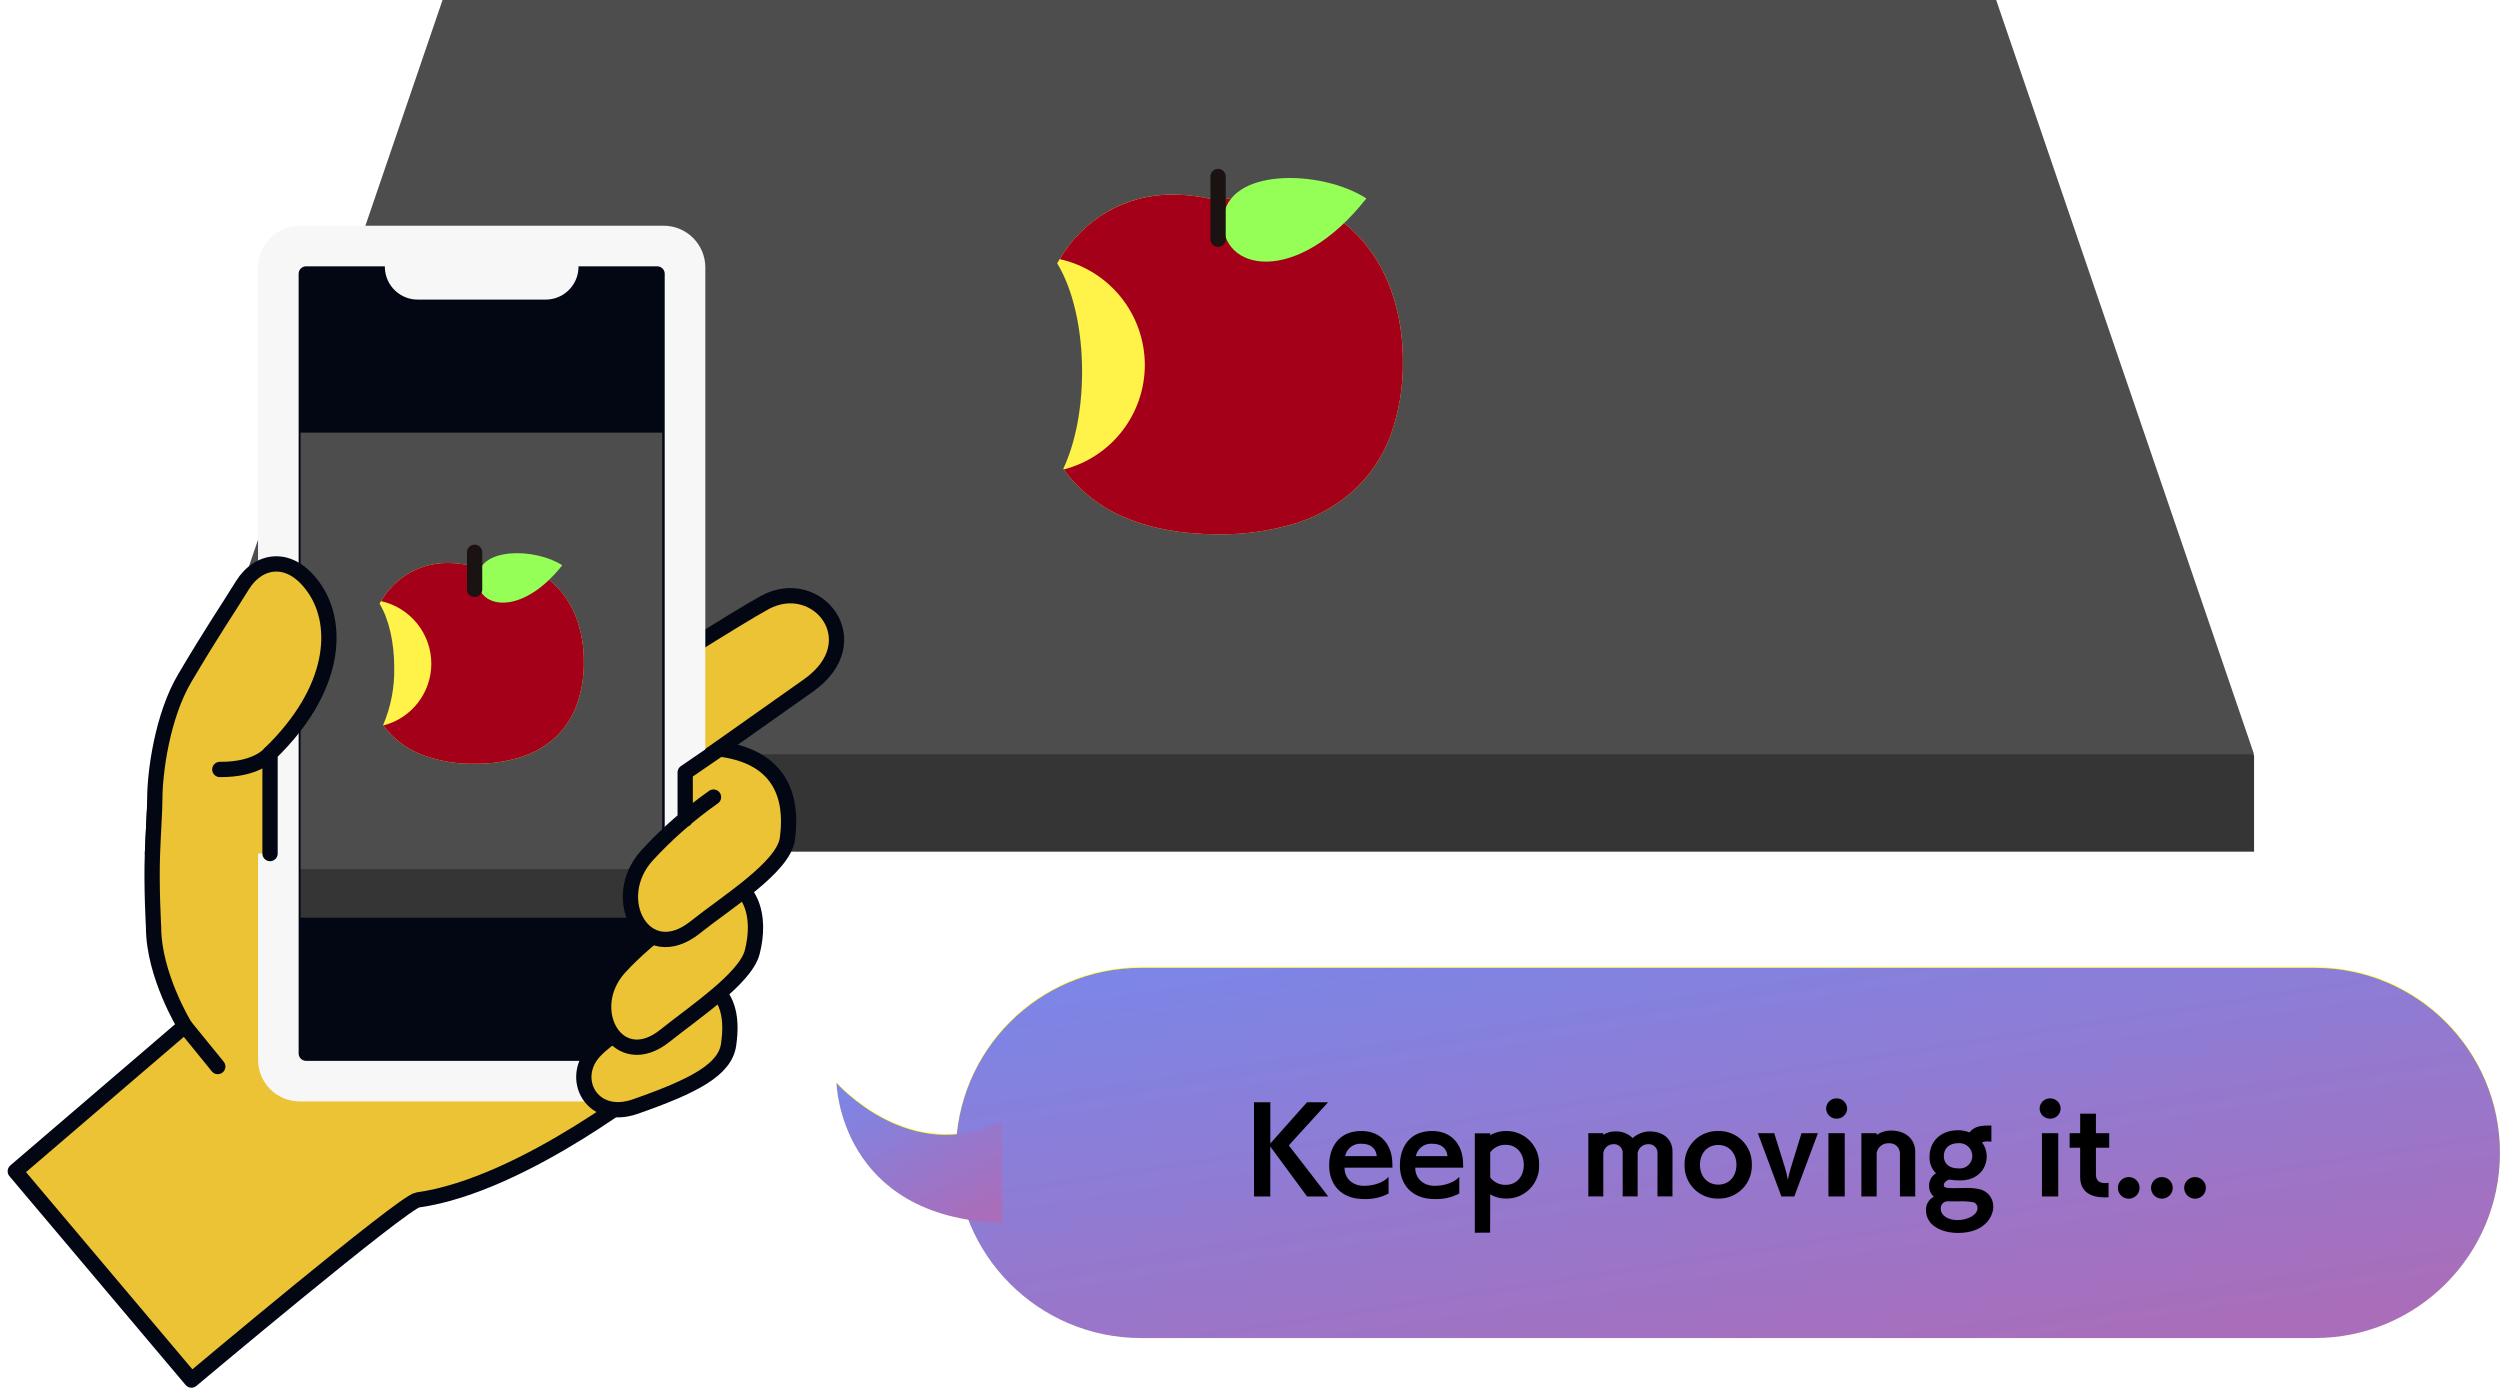 <svg width="301" height="168" viewBox="0 0 301 168" fill="none" xmlns="http://www.w3.org/2000/svg">
<g clip-path="url(#clip0_21_8686)">
<path d="M271.389 102.544L22.237 102.544V90.9L34.685 81.632L256.667 81.632L271.389 90.9V102.544Z" fill="#353535"/>
<path d="M53.284 0H240.34L271.387 90.813H22.237L53.284 0Z" fill="#4D4D4D"/>
<path d="M23.051 166.159C23.051 166.159 48.581 144.713 50.282 144.475C63.228 142.673 79.407 129.549 79.407 129.549L82.499 92.999C82.499 92.999 91.219 86.871 97.362 82.513C104.833 77.211 98.387 69.147 92.121 72.522C85.854 75.896 45.105 102.29 45.105 102.29L18.599 97.625L18.357 102.756C18.206 106.687 18.49 111.652 18.49 111.652C18.49 117.391 22.248 123.526 22.248 123.526L1.841 141.018L23.051 166.159Z" fill="#ECC334"/>
<path d="M23.051 166.159C23.051 166.159 48.581 144.713 50.282 144.475C63.228 142.673 79.407 129.549 79.407 129.549L82.499 92.999C82.499 92.999 91.219 86.871 97.362 82.513C104.833 77.211 98.387 69.147 92.121 72.522C85.854 75.896 45.105 102.29 45.105 102.29L18.599 97.625L18.357 102.756C18.206 106.687 18.49 111.652 18.49 111.652C18.49 117.391 22.248 123.526 22.248 123.526L1.841 141.018L23.051 166.159Z" stroke="#020713" stroke-width="1.841" stroke-linecap="round" stroke-linejoin="round"/>
<path d="M22.248 123.527L26.219 128.411" stroke="#020713" stroke-width="1.841" stroke-linecap="round" stroke-linejoin="round"/>
<path d="M79.9 28.443H36.087C34.013 28.443 32.333 30.124 32.333 32.197V127.595C32.333 129.669 34.013 131.349 36.087 131.349H79.9C81.974 131.349 83.655 129.669 83.655 127.595V32.197C83.655 30.124 81.974 28.443 79.9 28.443Z" fill="#F7F7F7"/>
<path d="M79.9 28.443H36.087C34.013 28.443 32.333 30.124 32.333 32.197V127.595C32.333 129.669 34.013 131.349 36.087 131.349H79.9C81.974 131.349 83.655 129.669 83.655 127.595V32.197C83.655 30.124 81.974 28.443 79.9 28.443Z" stroke="#F7F7F7" stroke-width="2.531" stroke-linecap="round" stroke-linejoin="round"/>
<path d="M36.857 30.8H79.13C79.705 30.8 80.256 31.029 80.662 31.435C81.069 31.841 81.297 32.393 81.297 32.968V126.825C81.297 127.4 81.069 127.951 80.663 128.358C80.256 128.764 79.705 128.992 79.13 128.992H36.857C36.282 128.992 35.731 128.764 35.325 128.358C34.919 127.951 34.69 127.4 34.69 126.825V32.967C34.69 32.392 34.919 31.841 35.325 31.435C35.731 31.029 36.282 30.8 36.857 30.8Z" fill="#020713"/>
<path d="M36.857 30.8H79.13C79.705 30.8 80.256 31.029 80.662 31.435C81.069 31.841 81.297 32.393 81.297 32.968V126.825C81.297 127.4 81.069 127.951 80.663 128.358C80.256 128.764 79.705 128.992 79.13 128.992H36.857C36.282 128.992 35.731 128.764 35.325 128.358C34.919 127.951 34.69 127.4 34.69 126.825V32.967C34.69 32.392 34.919 31.841 35.325 31.435C35.731 31.029 36.282 30.8 36.857 30.8Z" stroke="#F7F7F7" stroke-width="2.531" stroke-linecap="round" stroke-linejoin="round"/>
<path d="M79.734 52.088H36.19V104.711H79.734V52.088Z" fill="#4D4D4D"/>
<path d="M79.734 104.71H36.19V110.493H79.734V104.71Z" fill="#353535"/>
<path d="M68.384 30.936V32.228C68.354 32.937 68.046 33.606 67.526 34.089C67.006 34.571 66.316 34.829 65.607 34.806H50.38C49.671 34.829 48.981 34.571 48.461 34.089C47.941 33.606 47.633 32.937 47.604 32.228V30.936" fill="#F7F7F7"/>
<path d="M68.384 30.936V32.228C68.354 32.937 68.046 33.606 67.526 34.089C67.006 34.571 66.316 34.829 65.607 34.806H50.38C49.671 34.829 48.981 34.571 48.461 34.089C47.941 33.606 47.633 32.937 47.604 32.228V30.936" stroke="#F7F7F7" stroke-width="2.531" stroke-linecap="round" stroke-linejoin="round"/>
<path d="M32.512 102.768V90.721C40.442 83.042 40.861 75.35 37.939 70.969C35.017 66.589 31.124 67.318 29.176 70.482C27.228 73.647 25.706 75.786 22.239 81.654C19.524 86.25 18.637 93.032 18.637 96.198C18.637 97.525 18.465 99.921 18.356 102.759" fill="#ECC334"/>
<path d="M32.512 102.768V90.721C40.442 83.042 40.861 75.35 37.939 70.969C35.017 66.589 31.124 67.318 29.176 70.482C27.228 73.647 25.706 75.786 22.239 81.654C19.524 86.25 18.637 93.032 18.637 96.198C18.637 97.525 18.465 99.921 18.356 102.759" stroke="#020713" stroke-width="1.841" stroke-linecap="round" stroke-linejoin="round"/>
<path d="M32.512 90.721C32.512 90.721 30.993 92.688 26.467 92.643" stroke="#020713" stroke-width="1.841" stroke-linecap="round" stroke-linejoin="round"/>
<path d="M82.269 120.608C82.269 120.608 75.15 122.878 71.652 126.49C68.46 129.788 71.222 135.079 76.494 133.231C83.619 130.735 87.295 128.784 87.724 125.771C88.152 122.758 88.078 118.384 82.569 117.766L80.257 119.317V122.354" fill="#ECC334"/>
<path d="M82.269 120.608C82.269 120.608 75.15 122.878 71.652 126.49C68.46 129.788 71.222 135.079 76.494 133.231C83.619 130.735 87.295 128.784 87.724 125.771C88.152 122.758 88.078 118.384 82.569 117.766L80.257 119.317V122.354" stroke="#020713" stroke-width="1.841" stroke-linecap="round" stroke-linejoin="round"/>
<path d="M84.629 108.117C84.629 108.117 78.175 112.538 74.587 116.485C70.022 121.507 74.356 129.267 80.063 124.701C83.628 121.848 89.75 117.784 90.562 114.659C91.642 110.501 90.792 105.758 84.947 105.102L82.496 106.746V109.968" fill="#ECC334"/>
<path d="M84.629 108.117C84.629 108.117 78.175 112.538 74.587 116.485C70.022 121.507 74.356 129.267 80.063 124.701C83.628 121.848 89.75 117.784 90.562 114.659C91.642 110.501 90.792 105.758 84.947 105.102L82.496 106.746V109.968" stroke="#020713" stroke-width="1.841" stroke-linecap="round" stroke-linejoin="round"/>
<path d="M85.906 95.972C83.003 98.014 80.325 100.361 77.919 102.971C73.099 108.274 77.678 116.469 83.703 111.648C87.468 108.637 94.309 104.417 94.791 101.043C95.272 97.669 95.217 91.251 86.624 90.177L82.498 93V98.66" fill="#ECC334"/>
<path d="M85.906 95.972C83.003 98.014 80.325 100.361 77.919 102.971C73.099 108.274 77.678 116.469 83.703 111.648C87.468 108.637 94.309 104.417 94.791 101.043C95.272 97.669 95.217 91.251 86.624 90.177L82.498 93V98.66" stroke="#020713" stroke-width="1.841" stroke-linecap="round" stroke-linejoin="round"/>
<path d="M57.143 91.957C54.886 92.006 52.642 91.603 50.544 90.77C48.776 90.048 47.246 88.844 46.129 87.295C47.06 85.115 47.516 82.762 47.466 80.392C47.466 77.335 46.821 74.522 45.694 72.675C46.502 71.21 47.676 69.979 49.1 69.101C50.565 68.221 52.245 67.765 53.954 67.784C55.032 67.792 56.105 67.942 57.143 68.232C58.138 67.979 59.16 67.847 60.187 67.842C61.613 67.829 63.024 68.13 64.321 68.722C65.551 69.296 66.639 70.132 67.509 71.173C68.426 72.276 69.124 73.544 69.564 74.909C70.058 76.439 70.304 78.038 70.291 79.645C70.32 81.442 70.022 83.23 69.412 84.921C68.869 86.389 67.992 87.711 66.851 88.782C65.663 89.862 64.254 90.67 62.723 91.151C60.917 91.712 59.034 91.984 57.143 91.957Z" fill="#FFF248"/>
<path d="M57.145 91.957C54.898 92.006 52.664 91.607 50.574 90.782C48.812 90.069 47.285 88.879 46.163 87.344C47.816 86.919 49.279 85.956 50.324 84.606C51.368 83.257 51.934 81.599 51.932 79.893C51.925 78.138 51.322 76.437 50.22 75.071C49.118 73.704 47.584 72.754 45.87 72.375C46.693 70.99 47.851 69.835 49.239 69.016C50.672 68.192 52.3 67.766 53.954 67.784C55.033 67.791 56.106 67.942 57.145 68.232C58.14 67.979 59.161 67.847 60.188 67.842C61.614 67.829 63.025 68.13 64.322 68.722C65.552 69.296 66.641 70.132 67.511 71.173C68.429 72.276 69.126 73.544 69.566 74.909C70.06 76.439 70.306 78.038 70.293 79.645C70.322 81.442 70.024 83.23 69.414 84.921C68.871 86.389 67.994 87.711 66.853 88.782C65.665 89.862 64.256 90.67 62.725 91.151C60.919 91.712 59.036 91.984 57.145 91.957Z" fill="#A40019"/>
<path d="M57.514 69.528C57.257 73.219 62.699 74.401 67.695 68.058C64.493 65.986 57.771 65.837 57.514 69.528Z" fill="#95FF58"/>
<path d="M57.143 66.495V70.961" stroke="#1A1311" stroke-width="1.841" stroke-linecap="round"/>
<path d="M278.708 116.436H137.371C125.065 116.436 115.089 126.412 115.089 138.719V138.719C115.089 151.025 125.065 161.001 137.371 161.001H278.708C291.014 161.001 300.99 151.025 300.99 138.719V138.719C300.99 126.412 291.014 116.436 278.708 116.436Z" fill="#FFFF25"/>
<path d="M160.847 143.651V141.983H156.843V138.577H160.153V136.896H153.306C153.645 136.219 153.948 135.524 154.214 134.815H161.047V133.106H154.776C154.936 132.572 155.056 132.052 155.163 131.571L153.334 131.344C153.214 131.932 153.067 132.519 152.894 133.106H148.902V134.815H152.278C151.413 136.941 150.049 138.827 148.301 140.315L149.621 141.783C150.678 140.848 151.599 139.77 152.357 138.58H155.04V141.983H150.263V143.651H160.847ZM173.473 143.945V137.018H166.746C167.177 136.4 167.565 135.754 167.907 135.083H174.367V133.348H168.655C168.852 132.823 169.021 132.289 169.161 131.746L167.359 131.373C167.186 132.042 166.976 132.701 166.732 133.348H162.248V135.083H165.919C164.906 136.825 163.457 138.274 161.714 139.287L162.622 141.049C163.448 140.505 164.217 139.879 164.918 139.18V143.945H166.759V143.104H171.62V143.945L173.473 143.945ZM171.62 141.423H166.759V138.713H171.62V141.423ZM178.411 143.318C178.176 142.091 178.068 140.843 178.089 139.594C178.107 137.144 178.348 134.7 178.81 132.293L176.848 132.067C176.45 134.588 176.232 137.135 176.196 139.688C176.188 140.956 176.277 142.223 176.462 143.478L178.411 143.318ZM187.34 140.675C186.212 140.919 185.063 141.049 183.909 141.062C182.253 141.062 181.374 140.715 181.374 140.075C181.394 139.782 181.512 139.505 181.707 139.287L180.026 138.873C179.752 139.275 179.599 139.748 179.585 140.234C179.585 141.516 180.773 142.463 182.068 142.703C182.813 142.828 183.567 142.886 184.323 142.877C185.329 142.88 186.334 142.8 187.327 142.639L187.34 140.675ZM186.779 133.348C185.758 133.201 184.728 133.13 183.696 133.134C182.497 133.137 181.298 133.204 180.106 133.335L180.119 135.123C181.201 134.951 182.295 134.871 183.389 134.883C184.513 134.866 185.635 134.96 186.739 135.163L186.779 133.348ZM191.704 143.933C193.003 143.769 194.229 143.24 195.241 142.408C195.55 142.463 195.862 142.489 196.176 142.488C199.351 142.488 201.034 140.22 201.034 137.524C201.084 136.39 200.685 135.283 199.922 134.443C199.16 133.603 198.096 133.098 196.963 133.039L196.923 131.704L195.068 131.744L195.148 133.171C194.236 133.394 193.388 133.827 192.674 134.437C191.96 135.046 191.4 135.815 191.037 136.681C191.077 135.587 191.251 134.039 191.437 132.677L189.542 132.597C189.435 133.932 189.302 135.961 189.302 138.083C189.302 139.19 189.342 140.312 189.435 141.393L191.037 141.233C191.025 140.459 191.156 139.689 191.424 138.964C192.212 136.788 193.546 135.186 195.201 134.679C195.215 135.347 195.228 136.001 195.228 136.588C195.228 138.376 195.136 139.444 194.521 140.405C193.851 140.038 193.312 139.475 192.975 138.79L191.931 140.153C192.289 140.72 192.751 141.214 193.293 141.608C192.469 142.072 191.553 142.345 190.61 142.408L191.704 143.933ZM197.016 134.564C197.55 134.671 199.218 135.191 199.218 137.54C199.218 139.155 198.177 140.81 196.415 140.81C196.909 139.809 197.056 138.848 197.056 136.659C197.056 136.015 197.043 135.31 197.016 134.562L197.016 134.564ZM205.263 143.345C209.707 143.224 212.683 141.983 212.683 138.9C212.683 136.364 210.843 135.55 208.599 135.55C207.185 135.55 205.823 135.79 202.662 136.364L203.183 138.033C206.733 137.245 207.36 137.112 208.43 137.112C209.564 137.112 210.899 137.434 210.899 138.834C210.899 140.515 209.242 141.69 204.519 141.703L205.263 143.345ZM225.712 142.45C223.776 140.942 220.093 138.86 218.745 137.912C218.504 137.739 218.384 137.605 218.384 137.459C218.384 137.125 219.252 136.604 221.254 135.443C222.615 134.656 224.163 133.786 225.378 132.988L223.83 131.466C222.683 132.357 221.489 133.186 220.253 133.948C218.918 134.803 217.65 135.563 216.93 136.112C216.72 136.257 216.549 136.45 216.431 136.676C216.312 136.901 216.25 137.152 216.249 137.406C216.257 137.687 216.33 137.961 216.462 138.209C216.594 138.456 216.781 138.67 217.01 138.833C218.436 139.914 222.121 142.143 223.963 143.891L225.712 142.45ZM231.718 143.865C238.831 143.743 239.259 139.141 239.259 137.085C239.259 134.789 238.685 132.08 235.895 132.08C234.641 132.08 233.079 132.721 231.983 135.55C232.106 134.322 232.315 133.105 232.611 131.906L230.715 131.814C230.388 133.948 230.205 136.102 230.168 138.261C230.168 138.861 230.181 139.449 230.235 139.983L231.997 140.129C232.063 137.593 234.065 133.67 235.774 133.67C236.962 133.67 237.335 135.271 237.335 136.98C237.335 141.144 234.519 142.105 230.662 142.105L231.718 143.865ZM253.633 137.672C253.633 137.331 253.499 137.004 253.259 136.761C253.019 136.519 252.693 136.381 252.352 136.378C252.01 136.381 251.684 136.519 251.444 136.761C251.204 137.004 251.07 137.331 251.07 137.672C251.076 138.009 251.213 138.33 251.452 138.567C251.692 138.804 252.015 138.938 252.352 138.94C252.689 138.938 253.011 138.804 253.251 138.567C253.49 138.33 253.628 138.009 253.633 137.672ZM249.175 137.672C249.175 137.331 249.04 137.004 248.8 136.762C248.56 136.52 248.235 136.383 247.894 136.379C247.553 136.383 247.227 136.52 246.987 136.763C246.747 137.005 246.612 137.333 246.613 137.674C246.618 138.011 246.755 138.332 246.995 138.569C247.234 138.806 247.557 138.94 247.894 138.942C248.231 138.94 248.554 138.806 248.794 138.569C249.033 138.331 249.17 138.009 249.175 137.672ZM244.717 137.672C244.718 137.331 244.583 137.004 244.343 136.761C244.103 136.519 243.777 136.381 243.436 136.378C243.095 136.381 242.769 136.519 242.529 136.761C242.289 137.004 242.154 137.331 242.155 137.672C242.16 138.009 242.297 138.33 242.537 138.567C242.776 138.804 243.099 138.938 243.436 138.94C243.773 138.938 244.096 138.804 244.335 138.567C244.575 138.33 244.712 138.009 244.717 137.672Z" fill="black"/>
<path d="M120.62 134.893V147.139C101.033 146.517 100.719 130.3 100.719 130.3C100.719 130.3 109.598 140.402 120.62 134.893Z" fill="#FFFF25"/>
<path d="M278.708 116.534H137.371C125.065 116.534 115.089 126.51 115.089 138.817V138.817C115.089 151.123 125.065 161.1 137.371 161.1H278.708C291.014 161.1 300.99 151.123 300.99 138.817V138.817C300.99 126.51 291.014 116.534 278.708 116.534Z" fill="url(#paint0_linear_21_8686)"/>
<path d="M120.62 134.991V147.237C101.033 146.615 100.719 130.398 100.719 130.398C100.719 130.398 109.598 140.5 120.62 134.991Z" fill="url(#paint1_linear_21_8686)"/>
<path d="M159.924 144.057L155.172 137.904L159.899 132.713H157.363L152.945 137.678V132.713H150.981V144.057H152.943V138.038L157.374 144.057H159.924ZM167.184 141.693C166.57 142.4 165.343 142.774 164.221 142.774C162.686 142.774 161.886 141.706 161.886 140.679V140.588H167.651L167.638 140.041C167.611 138.026 166.437 136.171 163.901 136.171C161.218 136.171 160.03 138.106 160.03 140.322C160.03 142.631 161.485 144.366 164.208 144.366C165.242 144.41 166.269 144.179 167.184 143.697V141.693ZM161.952 139.199C162.04 138.756 162.286 138.359 162.645 138.084C163.003 137.809 163.45 137.674 163.901 137.704C165.222 137.704 165.703 138.452 165.756 139.199H161.952ZM175.699 141.693C175.086 142.4 173.859 142.774 172.737 142.774C171.202 142.774 170.401 141.706 170.401 140.679V140.588H176.167L176.153 140.041C176.127 138.026 174.952 136.171 172.416 136.171C169.734 136.171 168.546 138.106 168.546 140.322C168.546 142.631 170 144.366 172.723 144.366C173.757 144.41 174.784 144.179 175.699 143.697V141.693ZM170.468 139.199C170.555 138.755 170.801 138.359 171.16 138.083C171.519 137.808 171.966 137.673 172.418 137.704C173.739 137.704 174.219 138.452 174.273 139.199H170.468ZM179.41 148.408L179.423 143.804C179.997 144.142 180.652 144.317 181.318 144.31C181.852 144.321 182.383 144.223 182.877 144.021C183.372 143.82 183.82 143.519 184.194 143.137C184.568 142.756 184.86 142.302 185.051 141.804C185.243 141.305 185.331 140.773 185.309 140.239C185.328 139.706 185.238 139.175 185.046 138.678C184.853 138.181 184.561 137.728 184.187 137.348C183.814 136.967 183.367 136.666 182.874 136.464C182.381 136.262 181.852 136.162 181.318 136.17C180.653 136.165 179.998 136.34 179.423 136.677V136.45H177.568V148.422L179.41 148.408ZM179.423 138.743C179.64 138.448 179.926 138.21 180.257 138.052C180.588 137.893 180.952 137.819 181.318 137.836C182.6 137.836 183.467 138.877 183.467 140.252C183.467 141.626 182.613 142.654 181.318 142.654C180.955 142.671 180.593 142.6 180.263 142.446C179.933 142.293 179.645 142.062 179.423 141.773V138.743ZM201.366 144.044V138.598C201.366 137.464 200.565 136.223 198.617 136.223C197.861 136.232 197.135 136.516 196.575 137.024C196.292 136.747 195.955 136.534 195.585 136.396C195.215 136.258 194.82 136.199 194.426 136.223C193.933 136.223 193.45 136.367 193.038 136.637V136.437H191.235V144.044H193.036V138.825C193.077 138.534 193.221 138.267 193.441 138.071C193.661 137.876 193.943 137.765 194.237 137.758C194.375 137.745 194.514 137.76 194.646 137.801C194.778 137.843 194.901 137.91 195.006 138C195.112 138.089 195.199 138.199 195.261 138.322C195.324 138.446 195.362 138.58 195.372 138.719V144.044H197.173V138.812C197.225 138.517 197.379 138.249 197.608 138.056C197.838 137.863 198.128 137.757 198.428 137.758C198.566 137.746 198.704 137.761 198.836 137.803C198.967 137.845 199.089 137.913 199.195 138.002C199.3 138.092 199.387 138.201 199.45 138.324C199.513 138.447 199.551 138.581 199.562 138.719V144.044H201.366ZM206.878 144.311C207.415 144.324 207.949 144.227 208.447 144.027C208.946 143.827 209.398 143.527 209.776 143.146C210.155 142.765 210.452 142.311 210.649 141.811C210.846 141.311 210.939 140.777 210.922 140.24C210.938 139.704 210.844 139.17 210.646 138.67C210.449 138.171 210.152 137.718 209.774 137.337C209.396 136.956 208.944 136.656 208.446 136.456C207.948 136.255 207.415 136.157 206.878 136.169C206.341 136.156 205.806 136.252 205.307 136.452C204.808 136.652 204.354 136.952 203.975 137.333C203.595 137.714 203.297 138.168 203.099 138.668C202.9 139.168 202.806 139.703 202.821 140.24C202.805 140.778 202.898 141.313 203.096 141.814C203.294 142.314 203.592 142.768 203.972 143.15C204.352 143.531 204.805 143.83 205.305 144.03C205.804 144.23 206.339 144.325 206.877 144.311H206.878ZM206.878 142.629C205.557 142.629 204.676 141.628 204.676 140.24C204.676 138.865 205.557 137.851 206.878 137.851C208.186 137.851 209.067 138.864 209.067 140.24C209.066 141.628 208.199 142.629 206.877 142.629H206.878ZM216.034 144.056L218.877 136.435H216.902L215.619 140.6C215.469 141.078 215.349 141.563 215.259 142.055C215.176 141.563 215.06 141.077 214.912 140.6C214.82 140.307 213.617 136.436 213.617 136.436H211.642L214.483 144.057L216.034 144.056ZM222.107 144.056V136.436H220.143V144.057L222.107 144.056ZM222.4 133.485C222.399 133.32 222.365 133.157 222.301 133.006C222.236 132.854 222.142 132.716 222.024 132.601C221.907 132.485 221.767 132.394 221.614 132.333C221.461 132.271 221.297 132.241 221.132 132.243C220.967 132.239 220.803 132.269 220.649 132.33C220.495 132.391 220.355 132.482 220.237 132.598C220.119 132.713 220.025 132.851 219.961 133.004C219.897 133.156 219.864 133.32 219.865 133.485C219.874 133.813 220.013 134.123 220.25 134.348C220.488 134.573 220.805 134.695 221.132 134.687C221.459 134.692 221.774 134.57 222.011 134.345C222.247 134.121 222.387 133.813 222.399 133.487L222.4 133.485ZM230.594 144.057V138.665C230.594 137.437 229.753 136.116 227.631 136.116C227.03 136.119 226.443 136.305 225.95 136.65V136.436H224.109V144.057H225.95V138.799C226.013 138.459 226.198 138.154 226.472 137.942C226.745 137.731 227.086 137.627 227.431 137.651C227.598 137.637 227.766 137.658 227.925 137.712C228.083 137.765 228.229 137.851 228.353 137.964C228.477 138.077 228.576 138.214 228.645 138.367C228.714 138.519 228.75 138.685 228.752 138.852V144.057H230.594ZM236.053 142.122C237.935 142.122 239.203 140.879 239.203 139.199C239.194 138.602 238.998 138.022 238.642 137.542C238.883 137.444 239.145 137.407 239.403 137.435C239.523 137.435 239.643 137.449 239.763 137.449V135.516H239.416C238.269 135.516 237.615 135.716 237.134 136.344C236.704 136.176 236.248 136.086 235.786 136.077C233.491 136.077 232.316 137.585 232.316 139.253C232.297 139.624 232.356 139.995 232.49 140.343C232.623 140.69 232.828 141.005 233.09 141.268C232.83 141.423 232.616 141.644 232.47 141.909C232.325 142.175 232.253 142.474 232.262 142.776C232.256 143.023 232.305 143.269 232.404 143.495C232.504 143.721 232.651 143.923 232.837 144.086C232.541 144.236 232.294 144.467 232.126 144.753C231.958 145.038 231.876 145.366 231.889 145.697C231.889 147.566 233.798 148.446 235.746 148.446C238.896 148.446 239.99 146.538 239.99 145.283C240 144.769 239.822 144.27 239.491 143.877C239.159 143.484 238.697 143.225 238.189 143.148C237.714 143.058 237.23 143.017 236.747 143.028C236.227 143.028 235.693 143.054 235.212 143.054C234.118 143.054 234.038 142.934 234.038 142.667C234.038 142.345 234.492 142.027 234.718 142.027H234.772C235.172 142.101 235.579 142.132 235.986 142.119L236.053 142.122ZM237.468 139.172C237.469 139.381 237.426 139.588 237.343 139.78C237.26 139.971 237.138 140.143 236.984 140.285C236.831 140.427 236.65 140.535 236.452 140.603C236.255 140.672 236.045 140.698 235.837 140.681C234.649 140.681 234.035 140.082 234.035 139.212C234.035 138.292 234.636 137.638 235.784 137.638C235.998 137.619 236.212 137.645 236.415 137.714C236.618 137.782 236.804 137.892 236.962 138.036C237.12 138.181 237.247 138.356 237.334 138.551C237.421 138.747 237.467 138.958 237.468 139.172ZM234.438 144.631C234.585 144.645 234.745 144.645 235.759 144.645C236.398 144.609 237.039 144.649 237.668 144.765C237.798 144.824 237.907 144.92 237.983 145.041C238.059 145.162 238.098 145.303 238.095 145.445C238.095 146.259 236.947 146.9 235.666 146.9C234.558 146.9 233.664 146.353 233.664 145.525C233.65 145.305 233.723 145.087 233.868 144.92C234.013 144.752 234.218 144.649 234.438 144.631ZM247.812 144.057V136.436H245.85V144.057H247.812ZM248.105 133.487C248.104 133.322 248.07 133.159 248.005 133.007C247.941 132.855 247.847 132.718 247.729 132.602C247.611 132.487 247.472 132.396 247.319 132.334C247.166 132.273 247.002 132.242 246.837 132.244C246.672 132.241 246.508 132.27 246.354 132.331C246.2 132.392 246.06 132.483 245.942 132.599C245.824 132.715 245.73 132.853 245.666 133.005C245.602 133.158 245.569 133.321 245.569 133.487C245.579 133.814 245.717 134.124 245.955 134.349C246.193 134.574 246.51 134.696 246.837 134.688C247.164 134.694 247.48 134.572 247.717 134.347C247.954 134.122 248.094 133.813 248.105 133.487ZM253.871 142.415C253.737 142.428 253.591 142.442 253.444 142.442C252.897 142.442 252.349 142.255 252.349 141.414V138.184H253.951V136.435H252.349V134.088H250.454V136.435H249.184V138.184H250.452V141.721C250.452 143.576 251.84 144.164 253.375 144.164C253.535 144.164 253.708 144.164 253.869 144.15L253.871 142.415ZM257.608 143.013C257.607 142.842 257.573 142.673 257.507 142.516C257.441 142.358 257.344 142.215 257.223 142.094C257.101 141.974 256.957 141.879 256.799 141.815C256.641 141.75 256.471 141.718 256.3 141.719C256.129 141.718 255.959 141.75 255.8 141.815C255.642 141.88 255.498 141.975 255.376 142.095C255.255 142.216 255.158 142.359 255.092 142.517C255.026 142.675 254.992 142.845 254.992 143.016C254.993 143.363 255.131 143.695 255.376 143.94C255.621 144.186 255.953 144.324 256.3 144.324C256.646 144.323 256.978 144.185 257.223 143.94C257.468 143.695 257.606 143.363 257.606 143.016L257.608 143.013ZM261.599 143.013C261.598 142.842 261.564 142.673 261.498 142.516C261.432 142.358 261.335 142.215 261.213 142.094C261.092 141.974 260.948 141.879 260.79 141.815C260.631 141.75 260.462 141.718 260.291 141.719C260.12 141.718 259.95 141.75 259.792 141.815C259.633 141.879 259.489 141.974 259.368 142.094C259.246 142.215 259.15 142.358 259.084 142.516C259.018 142.673 258.983 142.842 258.983 143.013C258.983 143.36 259.121 143.692 259.366 143.938C259.612 144.183 259.944 144.321 260.291 144.321C260.637 144.321 260.969 144.183 261.214 143.939C261.459 143.694 261.597 143.362 261.599 143.016V143.013ZM265.589 143.013C265.588 142.843 265.554 142.673 265.487 142.516C265.421 142.358 265.324 142.216 265.203 142.096C265.081 141.976 264.937 141.881 264.778 141.817C264.62 141.752 264.45 141.72 264.279 141.722C264.108 141.72 263.939 141.753 263.781 141.817C263.622 141.882 263.478 141.977 263.357 142.097C263.235 142.218 263.138 142.361 263.072 142.518C263.006 142.676 262.972 142.845 262.971 143.016C262.972 143.363 263.11 143.695 263.355 143.94C263.6 144.186 263.933 144.324 264.279 144.324C264.626 144.324 264.959 144.186 265.205 143.941C265.45 143.696 265.589 143.363 265.589 143.016V143.013Z" fill="black"/>
<path d="M146.655 64.33C142.387 64.33 138.63 63.654 135.49 62.321C132.498 61.099 129.91 59.062 128.02 56.441C129.479 53.337 130.282 49.188 130.282 44.758C130.282 39.584 129.19 34.827 127.283 31.701C128.65 29.224 130.634 27.142 133.043 25.657C135.522 24.167 138.367 23.396 141.259 23.43C143.083 23.442 144.898 23.697 146.655 24.187C148.339 23.758 150.069 23.537 151.806 23.527C154.219 23.506 156.607 24.014 158.802 25.017C160.883 25.987 162.726 27.402 164.199 29.163C165.751 31.029 166.931 33.175 167.675 35.485C168.511 38.072 168.926 40.777 168.904 43.496C168.952 46.538 168.448 49.563 167.415 52.424C166.497 54.909 165.015 57.146 163.084 58.959C161.073 60.786 158.69 62.153 156.098 62.967C153.042 63.916 149.855 64.376 146.655 64.33Z" fill="#FFF248"/>
<path d="M146.655 64.33C142.408 64.33 138.669 63.661 135.539 62.342C132.558 61.135 129.974 59.12 128.077 56.523C130.872 55.803 133.348 54.174 135.115 51.892C136.883 49.61 137.84 46.804 137.838 43.918C137.827 40.948 136.805 38.07 134.941 35.758C133.076 33.446 130.48 31.838 127.58 31.197C128.973 28.855 130.933 26.901 133.28 25.515C135.706 24.119 138.461 23.399 141.259 23.43C143.083 23.442 144.898 23.697 146.655 24.187C148.339 23.758 150.069 23.537 151.806 23.527C154.219 23.505 156.607 24.014 158.802 25.017C160.883 25.986 162.726 27.402 164.199 29.163C165.751 31.029 166.931 33.175 167.675 35.485C168.511 38.072 168.926 40.777 168.904 43.496C168.953 46.537 168.449 49.562 167.417 52.424C166.498 54.909 165.015 57.146 163.083 58.959C161.073 60.786 158.689 62.154 156.098 62.968C153.042 63.917 149.855 64.376 146.655 64.33Z" fill="#A40019"/>
<path d="M147.282 26.38C146.847 32.622 156.059 34.624 164.51 23.891C159.09 20.387 147.716 20.136 147.282 26.38Z" fill="#95FF58"/>
<path d="M146.655 21.248V28.805" stroke="#1A1311" stroke-width="1.841" stroke-linecap="round"/>
</g>
<defs>
<linearGradient id="paint0_linear_21_8686" x1="55.041" y1="130.929" x2="64.594" y2="192.614" gradientUnits="userSpaceOnUse">
<stop stop-color="#7D85E6"/>
<stop offset="1" stop-color="#AA6DB9"/>
</linearGradient>
<linearGradient id="paint1_linear_21_8686" x1="94.291" y1="135.838" x2="104.335" y2="154.213" gradientUnits="userSpaceOnUse">
<stop stop-color="#7D85E6"/>
<stop offset="1" stop-color="#AA6DB9"/>
</linearGradient>
<clipPath id="clip0_21_8686">
<rect width="300.99" height="168" fill="white"/>
</clipPath>
</defs>
</svg>
